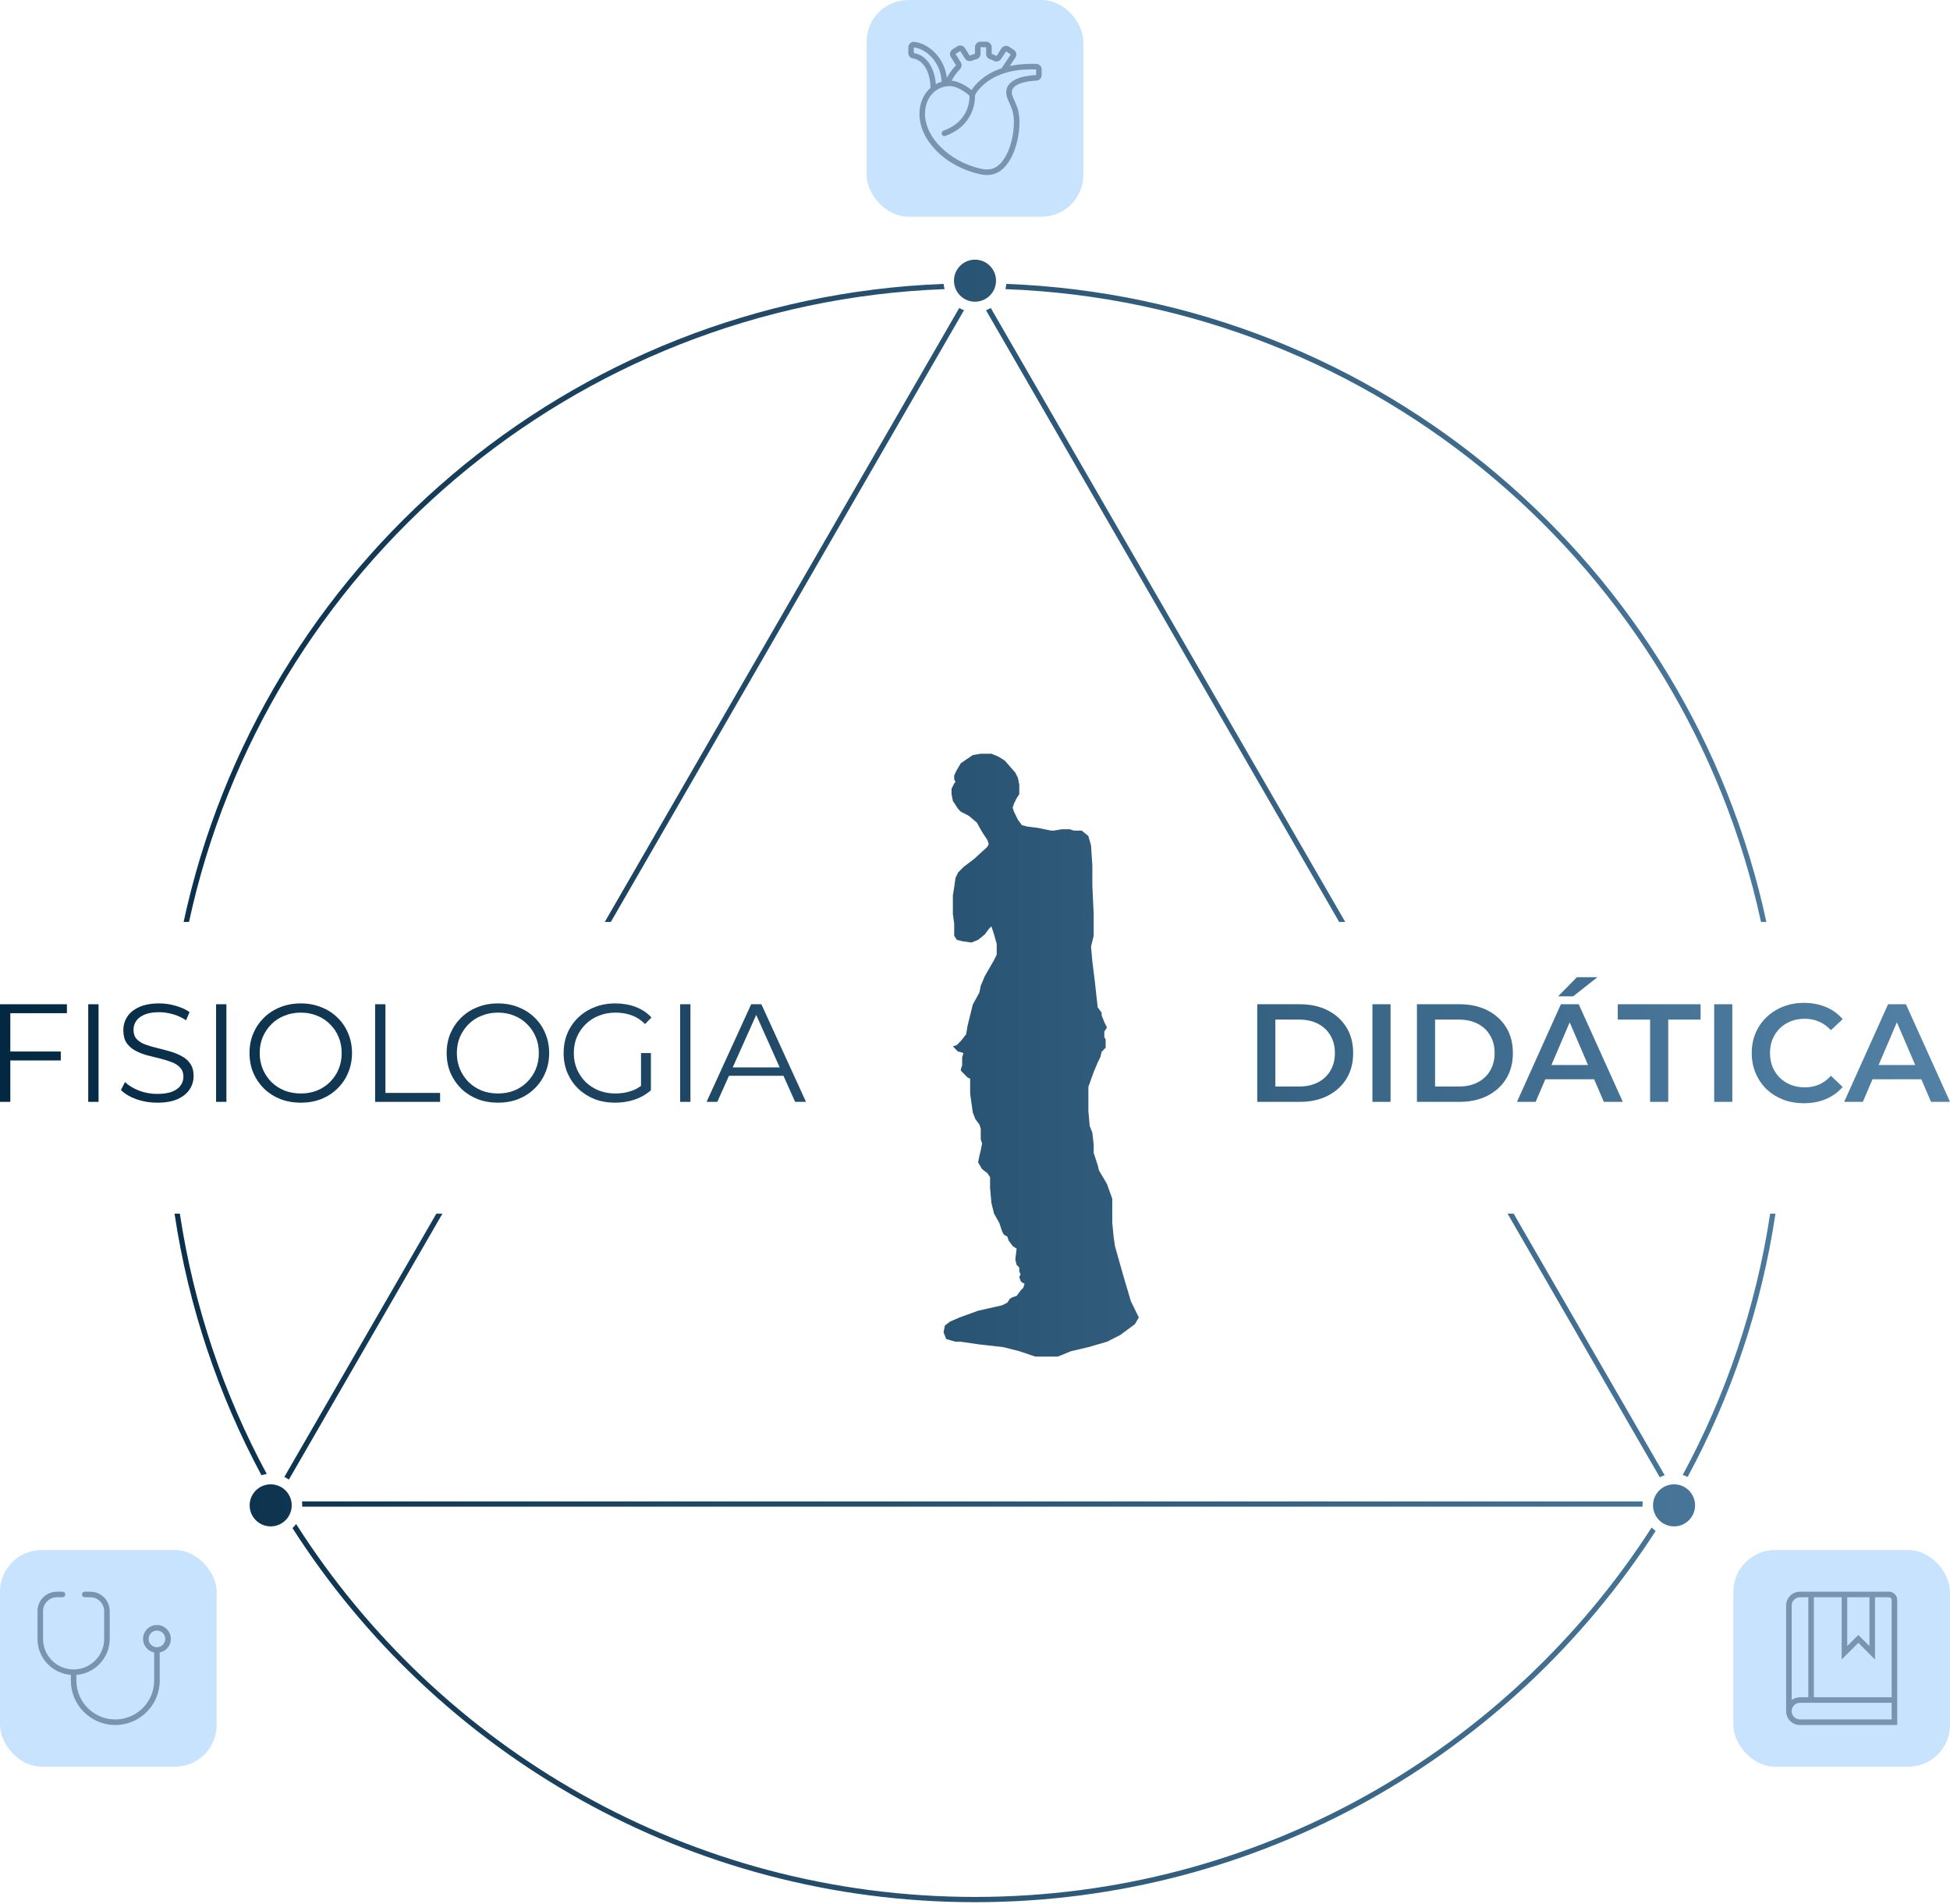 <svg xmlns="http://www.w3.org/2000/svg" width="468" height="457" viewBox="0 0 468 457" fill="none"><rect y="372" width="52" height="52" rx="10" fill="#C8E3FD"></rect><path d="M41 393.333C41 391.496 39.505 390 37.667 390C35.828 390 34.333 391.496 34.333 393.333C34.333 394.943 35.48 396.289 37 396.599V403.333C37 408.48 32.812 412.667 27.667 412.667C22.521 412.667 18.333 408.48 18.333 403.333V401.967C22.801 401.624 26.333 397.888 26.333 393.333V386.667C26.333 384.093 24.24 382 21.667 382H20.333C19.965 382 19.667 382.299 19.667 382.667C19.667 383.035 19.965 383.333 20.333 383.333H21.667C23.505 383.333 25 384.829 25 386.667V393.333C25 397.377 21.709 400.667 17.667 400.667C13.624 400.667 10.333 397.377 10.333 393.333V386.667C10.333 384.829 11.828 383.333 13.667 383.333H15C15.368 383.333 15.667 383.035 15.667 382.667C15.667 382.299 15.368 382 15 382H13.667C11.093 382 9 384.093 9 386.667V393.333C9 397.887 12.532 401.624 17 401.967V403.333C17 409.215 21.785 414 27.667 414C33.548 414 38.333 409.215 38.333 403.333V396.599C39.853 396.289 41 394.943 41 393.333ZM37.667 395.333C36.564 395.333 35.667 394.436 35.667 393.333C35.667 392.231 36.564 391.333 37.667 391.333C38.769 391.333 39.667 392.231 39.667 393.333C39.667 394.436 38.769 395.333 37.667 395.333Z" fill="#7894B1"></path><path d="M71.068 365.756C105.319 419.563 165.491 455.259 234 455.259C302.15 455.259 362.049 419.936 396.391 366.6C396.689 366.902 397.014 367.178 397.359 367.426C362.778 421.03 302.534 456.52 234 456.52C165.175 456.52 104.71 420.728 70.201 366.743C70.517 366.439 70.808 366.11 71.068 365.756Z" fill="url(#paint0_linear_44_52)"></path><path d="M64.965 356.235C67.752 356.235 70.011 358.494 70.011 361.28C70.011 364.067 67.752 366.326 64.965 366.326C62.178 366.326 59.919 364.067 59.919 361.28C59.919 358.494 62.178 356.235 64.965 356.235Z" fill="url(#paint1_linear_44_52)"></path><path d="M401.774 356.235C404.56 356.235 406.819 358.494 406.819 361.28C406.819 364.067 404.56 366.326 401.774 366.326C398.987 366.326 396.728 364.067 396.728 361.28C396.728 358.494 398.987 356.235 401.774 356.235Z" fill="url(#paint2_linear_44_52)"></path><path d="M394.264 360.334C394.225 360.644 394.205 360.96 394.205 361.28C394.205 361.386 394.207 361.491 394.212 361.596H72.527C72.531 361.491 72.534 361.386 72.534 361.28C72.534 360.96 72.513 360.644 72.475 360.334H394.264Z" fill="url(#paint3_linear_44_52)"></path><path d="M69.331 355.099C68.988 354.857 68.626 354.641 68.244 354.458L104.727 291.27H106.183L69.331 355.099Z" fill="url(#paint4_linear_44_52)"></path><path d="M399.521 354.052C399.112 354.179 398.718 354.343 398.342 354.534L361.817 291.27H363.273L399.521 354.052Z" fill="url(#paint5_linear_44_52)"></path><path d="M426.111 291.27C422.733 313.832 415.474 335.126 405.036 354.449C404.655 354.267 404.256 354.118 403.844 354C414.228 334.816 421.458 313.674 424.836 291.27H426.111Z" fill="url(#paint6_linear_44_52)"></path><path d="M43.164 291.27C46.528 313.584 53.713 334.646 64.031 353.769C63.589 353.823 63.16 353.915 62.745 354.042C52.425 334.827 45.244 313.674 41.889 291.27H43.164Z" fill="url(#paint7_linear_44_52)"></path><path d="M239.528 181.539L241.122 182.51L243.673 185.424L244.31 186.719L244.629 188.337V190.601L243.992 191.573L243.355 192.868L243.035 193.839L243.355 194.811L244.31 196.753L245.267 198.046L246.543 198.371L249.093 198.695L252.282 199.342H252.919L254.832 199.018H256.746L257.702 199.342H259.616L261.21 200.638L261.846 202.902L262.165 207.758V212.613L262.486 219.409V224.589L261.846 227.179L262.165 230.739L262.803 235.916L263.44 241.743L264.398 243.039V243.686L265.034 245.303L265.673 246.599L265.034 247.57V248.864L265.355 249.513V251.453L264.716 252.102L264.398 252.424L264.079 253.72L263.44 255.015L262.486 257.28L261.21 260.84V266.667L261.528 270.227L262.165 271.844L262.486 274.758V276.701L263.44 279.614L263.759 280.908L265.673 284.145L266.949 287.705V293.532L267.267 296.768L267.586 299.035L269.498 305.83L271.413 312.304L273.325 316.189L272.368 317.806L268.861 320.398L265.673 322.015L261.21 323.309L257.065 324.28L253.877 325.575H248.456L244.629 324.28L240.804 323.309L235.064 322.662L230.601 322.015H229.326L227.093 321.368L226.456 319.749L226.774 318.131L228.05 317.16L230.283 316.189L234.747 314.571L240.485 313.275L241.759 312.629L242.398 311.657L243.035 311.333L243.992 311.011L244.949 309.715L245.586 309.069L245.904 308.097L245.267 307.773L244.949 307.45L244.629 306.479L244.949 305.83L244.629 305.184V304.212L243.992 303.566L243.673 302.27L243.992 299.682L243.035 299.035L242.079 297.739L241.759 296.768L241.122 296.445L240.804 296.121L240.485 295.474L239.847 293.532L238.571 291.265L237.934 288.676L237.616 285.116V282.527L236.977 281.556L235.701 280.585L234.747 278.967L235.064 277.347L235.383 276.054L235.701 274.434L235.383 273.464V270.874L235.064 269.902L234.107 268.609L233.471 266.991L232.832 262.457V258.897L232.195 258.575L231.238 257.604L230.601 256.955V256.633L230.92 255.662V253.72L231.238 252.748L230.283 252.424H229.962L228.689 251.13L229.644 250.806L230.601 249.835L231.877 248.217L232.195 246.275L233.471 241.097L235.064 238.183L235.383 236.566L236.34 234.299L238.571 230.414L239.21 229.121V226.529L238.571 224.265L237.934 222.322L237.295 222.969L236.34 224.265L234.747 225.561L233.152 226.207L230.92 225.883L229.644 225.561L229.007 224.589V221.676L228.689 219.409V214.878L229.007 212.935L229.326 210.671L229.962 209.375L231.238 208.08L233.789 206.14L236.977 203.226L237.295 202.578L236.977 201.608L235.701 199.666L234.426 197.4L232.514 195.781L230.601 194.811L229.962 194.164L228.689 192.221L228.368 190.601V189.308L229.007 188.013L229.326 187.69L229.007 187.041V186.07L229.644 184.777L230.601 183.159L233.471 181.217L235.383 180.892H237.934L239.528 181.539Z" fill="url(#paint8_linear_44_52)"></path><path d="M432.968 240.683C434.886 240.683 436.637 241.019 438.221 241.688C439.804 242.335 441.144 243.306 442.237 244.599L439.425 247.242C438.577 246.327 437.63 245.646 436.581 245.2C435.533 244.732 434.395 244.498 433.168 244.498C431.941 244.498 430.814 244.699 429.787 245.101C428.784 245.502 427.903 246.071 427.144 246.806C426.408 247.542 425.827 248.413 425.403 249.417C425.002 250.42 424.803 251.526 424.803 252.73C424.803 253.934 425.002 255.038 425.403 256.042C425.827 257.046 426.408 257.917 427.144 258.653C427.903 259.389 428.784 259.959 429.787 260.36C430.814 260.762 431.941 260.961 433.168 260.961C434.395 260.961 435.533 260.738 436.581 260.292C437.629 259.824 438.578 259.122 439.425 258.185L442.237 260.862C441.144 262.133 439.805 263.104 438.221 263.773C436.637 264.442 434.874 264.776 432.934 264.776C431.149 264.776 429.486 264.486 427.946 263.906C426.43 263.304 425.102 262.467 423.964 261.397C422.849 260.304 421.98 259.02 421.356 257.548C420.731 256.076 420.418 254.47 420.418 252.73C420.418 250.99 420.731 249.383 421.356 247.911C421.98 246.439 422.861 245.166 423.998 244.096C425.136 243.003 426.463 242.166 427.98 241.586C429.497 240.984 431.161 240.683 432.968 240.683Z" fill="url(#paint9_linear_44_52)"></path><path d="M38.232 240.816C39.548 240.816 40.855 241.006 42.149 241.385C43.443 241.742 44.558 242.245 45.494 242.891L44.658 244.865C43.655 244.196 42.584 243.706 41.446 243.393C40.331 243.081 39.249 242.925 38.201 242.925C36.796 242.925 35.635 243.115 34.72 243.494C33.806 243.874 33.124 244.386 32.678 245.033C32.255 245.657 32.044 246.371 32.043 247.174C32.043 248.088 32.299 248.826 32.811 249.383C33.347 249.941 34.039 250.376 34.887 250.689C35.757 251.001 36.705 251.279 37.731 251.524C38.757 251.77 39.772 252.038 40.776 252.328C41.802 252.618 42.74 252.998 43.588 253.467C44.458 253.913 45.148 254.515 45.661 255.274C46.197 256.032 46.465 257.024 46.465 258.251C46.465 259.388 46.153 260.449 45.528 261.431C44.904 262.39 43.944 263.171 42.651 263.773C41.379 264.353 39.739 264.643 37.731 264.643C35.991 264.643 34.318 264.365 32.712 263.807C31.128 263.227 29.901 262.49 29.031 261.598L30.002 259.689C30.827 260.493 31.932 261.174 33.315 261.731C34.72 262.266 36.192 262.535 37.731 262.535C39.203 262.535 40.396 262.355 41.311 261.998C42.248 261.619 42.929 261.118 43.353 260.493C43.799 259.869 44.022 259.176 44.022 258.418C44.022 257.504 43.755 256.766 43.22 256.209C42.707 255.651 42.025 255.218 41.178 254.905C40.33 254.571 39.394 254.279 38.368 254.034C37.342 253.788 36.315 253.533 35.289 253.266C34.263 252.976 33.314 252.596 32.444 252.127C31.596 251.659 30.905 251.045 30.37 250.286C29.857 249.506 29.6 248.491 29.6 247.242C29.6 246.082 29.901 245.023 30.503 244.064C31.128 243.082 32.076 242.302 33.347 241.722C34.619 241.12 36.247 240.816 38.232 240.816Z" fill="url(#paint10_linear_44_52)"></path><path fill-rule="evenodd" clip-rule="evenodd" d="M72.199 240.816C73.961 240.816 75.589 241.119 77.084 241.722C78.578 242.302 79.872 243.127 80.965 244.197C82.08 245.268 82.94 246.528 83.542 247.978C84.166 249.428 84.479 251.013 84.479 252.73C84.479 254.448 84.166 256.031 83.542 257.481C82.939 258.931 82.08 260.193 80.965 261.264C79.872 262.334 78.578 263.171 77.084 263.773C75.589 264.353 73.961 264.643 72.199 264.643C70.436 264.643 68.796 264.353 67.279 263.773C65.784 263.171 64.478 262.334 63.363 261.264C62.27 260.171 61.412 258.908 60.788 257.481C60.185 256.031 59.884 254.448 59.884 252.73C59.884 251.013 60.185 249.439 60.788 248.012C61.412 246.562 62.27 245.302 63.363 244.231C64.478 243.138 65.784 242.302 67.279 241.722C68.774 241.119 70.414 240.816 72.199 240.816ZM72.199 243.025C70.793 243.025 69.487 243.27 68.282 243.761C67.078 244.229 66.03 244.911 65.138 245.803C64.268 246.673 63.575 247.699 63.062 248.881C62.572 250.041 62.326 251.325 62.326 252.73C62.326 254.113 62.572 255.395 63.062 256.577C63.575 257.759 64.268 258.797 65.138 259.689C66.03 260.559 67.078 261.241 68.282 261.731C69.487 262.2 70.793 262.434 72.199 262.434C73.603 262.434 74.897 262.2 76.079 261.731C77.284 261.24 78.321 260.559 79.191 259.689C80.084 258.797 80.776 257.771 81.267 256.611C81.758 255.429 82.003 254.135 82.003 252.73C82.003 251.325 81.758 250.041 81.267 248.881C80.776 247.699 80.084 246.673 79.191 245.803C78.321 244.911 77.284 244.23 76.079 243.761C74.897 243.271 73.603 243.025 72.199 243.025Z" fill="url(#paint11_linear_44_52)"></path><path fill-rule="evenodd" clip-rule="evenodd" d="M119.516 240.816C121.278 240.816 122.907 241.119 124.401 241.722C125.896 242.302 127.19 243.126 128.283 244.197C129.399 245.268 130.258 246.529 130.861 247.978C131.485 249.428 131.798 251.013 131.798 252.73C131.798 254.448 131.485 256.031 130.861 257.481C130.258 258.931 129.399 260.193 128.283 261.264C127.191 262.334 125.896 263.171 124.401 263.773C122.907 264.353 121.278 264.643 119.516 264.643C117.754 264.643 116.114 264.353 114.598 263.773C113.103 263.171 111.797 262.334 110.682 261.264C109.589 260.171 108.729 258.908 108.105 257.481C107.503 256.031 107.201 254.448 107.201 252.73C107.201 251.013 107.502 249.439 108.105 248.012C108.729 246.562 109.589 245.302 110.682 244.231C111.797 243.138 113.103 242.302 114.598 241.722C116.092 241.12 117.731 240.816 119.516 240.816ZM119.516 243.025C118.111 243.025 116.806 243.27 115.601 243.761C114.397 244.23 113.347 244.911 112.455 245.803C111.585 246.673 110.894 247.699 110.381 248.881C109.89 250.041 109.645 251.325 109.645 252.73C109.645 254.113 109.891 255.395 110.381 256.577C110.894 257.759 111.585 258.797 112.455 259.689C113.347 260.559 114.397 261.241 115.601 261.731C116.806 262.2 118.11 262.434 119.516 262.434C120.921 262.434 122.216 262.2 123.398 261.731C124.602 261.241 125.64 260.559 126.51 259.689C127.402 258.797 128.093 257.771 128.584 256.611C129.075 255.429 129.32 254.136 129.32 252.73C129.32 251.325 129.075 250.041 128.584 248.881C128.093 247.699 127.402 246.673 126.51 245.803C125.64 244.911 124.602 244.23 123.398 243.761C122.216 243.27 120.921 243.025 119.516 243.025Z" fill="url(#paint12_linear_44_52)"></path><path d="M147.654 240.816C149.439 240.816 151.068 241.096 152.54 241.654C154.034 242.212 155.306 243.06 156.355 244.197L154.815 245.769C153.833 244.788 152.751 244.086 151.569 243.662C150.386 243.238 149.115 243.025 147.754 243.025C146.304 243.025 144.965 243.27 143.738 243.761C142.534 244.23 141.474 244.911 140.56 245.803C139.668 246.673 138.966 247.699 138.453 248.881C137.962 250.041 137.716 251.325 137.716 252.73C137.716 254.113 137.962 255.395 138.453 256.577C138.966 257.759 139.668 258.797 140.56 259.689C141.474 260.559 142.534 261.241 143.738 261.731C144.965 262.2 146.293 262.434 147.72 262.434C149.058 262.434 150.319 262.232 151.501 261.831C152.33 261.555 153.11 261.143 153.843 260.603V252.73H156.22V261.664L155.793 262.022C154.776 262.83 153.613 263.457 152.305 263.906C150.811 264.397 149.249 264.643 147.62 264.643C145.836 264.643 144.185 264.353 142.668 263.773C141.173 263.171 139.869 262.334 138.753 261.264C137.66 260.193 136.801 258.931 136.176 257.481C135.574 256.031 135.273 254.448 135.273 252.73C135.273 251.013 135.574 249.428 136.176 247.978C136.801 246.528 137.671 245.268 138.787 244.197C139.902 243.127 141.207 242.302 142.702 241.722C144.218 241.119 145.87 240.816 147.654 240.816Z" fill="url(#paint13_linear_44_52)"></path><path d="M16.061 243.161H2.475V252.362H14.589V254.504H2.475V264.441H0V241.017H16.061V243.161Z" fill="url(#paint14_linear_44_52)"></path><path d="M23.652 264.441H21.176V241.017H23.652V264.441Z" fill="url(#paint15_linear_44_52)"></path><path d="M54.336 264.441H51.86V241.017H54.336V264.441Z" fill="url(#paint16_linear_44_52)"></path><path d="M92.504 262.3H105.623V264.441H90.029V241.017H92.504V262.3Z" fill="url(#paint17_linear_44_52)"></path><path d="M165.704 264.441H163.229V241.017H165.704V264.441Z" fill="url(#paint18_linear_44_52)"></path><path fill-rule="evenodd" clip-rule="evenodd" d="M193.437 264.441H190.828L188.028 258.185H174.956L172.156 264.441H169.579L180.287 241.017H182.729L193.437 264.441ZM175.853 256.177H187.131L181.491 243.576L175.853 256.177Z" fill="url(#paint19_linear_44_52)"></path><path fill-rule="evenodd" clip-rule="evenodd" d="M311.976 241.017C314.519 241.017 316.751 241.508 318.67 242.49C320.588 243.471 322.083 244.834 323.154 246.573C324.224 248.313 324.76 250.366 324.76 252.73C324.759 255.072 324.224 257.125 323.154 258.887C322.083 260.627 320.588 261.988 318.67 262.969C316.751 263.951 314.519 264.441 311.976 264.441H301.737V241.017H311.976ZM306.087 260.76H311.777C313.538 260.76 315.054 260.426 316.325 259.757C317.619 259.088 318.613 258.15 319.305 256.945C320.018 255.741 320.375 254.336 320.375 252.73C320.375 251.102 320.019 249.696 319.305 248.514C318.613 247.309 317.619 246.373 316.325 245.704C315.054 245.035 313.538 244.699 311.777 244.699H306.087V260.76Z" fill="url(#paint20_linear_44_52)"></path><path d="M333.733 264.441H329.382V241.017H333.733V264.441Z" fill="url(#paint21_linear_44_52)"></path><path fill-rule="evenodd" clip-rule="evenodd" d="M350.308 241.017C352.85 241.017 355.082 241.509 357 242.49C358.918 243.471 360.414 244.833 361.485 246.573C362.556 248.313 363.092 250.366 363.092 252.73C363.092 255.073 362.556 257.125 361.485 258.887C360.414 260.627 358.918 261.988 357 262.969C355.082 263.951 352.85 264.441 350.308 264.441H340.069V241.017H350.308ZM344.419 260.76H350.109C351.87 260.76 353.386 260.426 354.657 259.757C355.951 259.088 356.945 258.15 357.637 256.945C358.35 255.741 358.707 254.336 358.707 252.73C358.707 251.102 358.351 249.696 357.637 248.514C356.945 247.309 355.951 246.373 354.657 245.704C353.386 245.035 351.87 244.699 350.109 244.699H344.419V260.76Z" fill="url(#paint22_linear_44_52)"></path><path fill-rule="evenodd" clip-rule="evenodd" d="M389.473 264.441H384.922L382.594 259.021H370.878L368.558 264.441H364.075L374.616 241.017H378.898L389.473 264.441ZM372.339 255.608H381.127L376.725 245.358L372.339 255.608Z" fill="url(#paint23_linear_44_52)"></path><path d="M408.142 244.699H400.377V264.441H396.026V244.699H388.263V241.017H408.142V244.699Z" fill="url(#paint24_linear_44_52)"></path><path d="M415.756 264.441H411.406V241.017H415.756V264.441Z" fill="url(#paint25_linear_44_52)"></path><path fill-rule="evenodd" clip-rule="evenodd" d="M468 264.441H463.449L461.121 259.021H449.405L447.085 264.441H442.601L453.142 241.017H457.425L468 264.441ZM450.864 255.608H459.654L455.25 245.355L450.864 255.608Z" fill="url(#paint26_linear_44_52)"></path><path d="M377.561 239.111H373.947L378.464 234.526H383.384L377.561 239.111Z" fill="url(#paint27_linear_44_52)"></path><path d="M226.47 68.135C226.514 68.565 226.595 68.984 226.708 69.389C137.436 72.705 63.663 136.653 45.361 221.259H44.071C62.381 136.027 136.606 71.56 226.47 68.135Z" fill="url(#paint28_linear_44_52)"></path><path d="M230.216 73.915C230.579 74.125 230.961 74.307 231.36 74.456L146.604 221.259H145.147L230.216 73.915Z" fill="url(#paint29_linear_44_52)"></path><path d="M322.853 221.259H321.396L236.639 74.456C237.038 74.307 237.42 74.125 237.784 73.915L322.853 221.259Z" fill="url(#paint30_linear_44_52)"></path><path d="M241.529 68.135C331.394 71.56 405.619 136.027 423.929 221.259H422.639C404.337 136.653 330.564 72.705 241.292 69.389C241.404 68.984 241.486 68.565 241.529 68.135Z" fill="url(#paint31_linear_44_52)"></path><path d="M234 62.315C236.787 62.315 239.046 64.575 239.046 67.361C239.046 70.148 236.787 72.407 234 72.407C231.213 72.407 228.954 70.148 228.954 67.361C228.954 64.575 231.213 62.315 234 62.315Z" fill="url(#paint32_linear_44_52)"></path><rect x="416" y="372" width="52" height="52" rx="10" fill="#C8E3FD"></rect><path d="M453.333 382H432C430.163 382 428.667 383.496 428.667 385.333V410.667C428.667 412.504 430.163 414 432 414H455.333V384C455.333 382.897 454.436 382 453.333 382ZM454 384V407.333H435.333V383.333H442V398.276L446 394.276L450 398.276V383.333H453.333C453.701 383.333 454 383.632 454 384ZM443.333 383.333H448.667V395.057L446 392.391L443.333 395.057V383.333ZM432 383.333H434V407.333H432C431.251 407.333 430.557 407.583 430 408.001V385.333C430 384.231 430.897 383.333 432 383.333ZM432 412.667C430.897 412.667 430 411.769 430 410.667C430 409.564 430.897 408.667 432 408.667H454V412.667H432Z" fill="#7894B1"></path><rect x="208" width="52" height="52" rx="10" fill="#C8E3FD"></rect><path d="M248.668 15.331H247.335C245.445 15.331 243.793 15.53 242.333 15.851L243.69 13.815C243.888 13.519 243.958 13.163 243.888 12.815C243.818 12.465 243.617 12.164 243.32 11.967L242.21 11.228C241.914 11.031 241.562 10.959 241.209 11.029C240.86 11.1 240.56 11.301 240.361 11.597L239.165 13.441C238.813 13.236 238.432 13.069 238.001 12.944V11.333C238.001 10.599 237.403 10 236.667 10H235.334C234.598 10 234.001 10.599 234.001 11.333L233.983 12.923C233.565 13.027 233.145 13.167 232.727 13.35L231.587 11.54C231.194 10.919 230.37 10.733 229.748 11.124L228.62 11.835C228.319 12.025 228.11 12.321 228.031 12.668C227.952 13.016 228.014 13.373 228.204 13.674L229.442 15.659C228.403 16.739 227.687 17.872 227.246 18.676C226.658 13.836 222.936 10.477 219.459 10.047C219.1 10.001 218.733 10.116 218.457 10.36C218.167 10.616 218 10.987 218 11.373V12.759C218 13.4 218.48 13.935 219.141 14.032C221.187 14.325 223.24 16.628 223.319 21.082C221.68 22.524 220.667 24.747 220.667 27.331C220.667 33.684 226.826 39.889 234.993 41.767C235.67 41.923 236.299 42 236.89 42C237.621 42 238.289 41.881 238.909 41.641C242.652 40.192 244.669 34.217 244.668 29.333C244.668 26.802 244.078 25.499 243.453 24.119C243.338 23.863 243.22 23.603 243.102 23.327C242.745 22.486 242.74 21.812 243.082 21.267C244.082 19.679 247.664 19.396 248.737 19.348C249.445 19.316 250 18.731 250 18.018V16.667C250 15.932 249.403 15.334 248.667 15.334L248.668 15.331ZM230.582 14.943L229.331 12.961L230.459 12.251L231.598 14.059C231.946 14.611 232.643 14.825 233.257 14.564C233.599 14.42 233.951 14.303 234.303 14.215C234.91 14.064 235.333 13.535 235.333 12.927V11.331H236.666V12.941C236.666 13.531 237.058 14.046 237.641 14.222C237.943 14.313 238.228 14.438 238.492 14.589C239.088 14.938 239.857 14.752 240.246 14.168L241.469 12.333L242.578 13.073L240.377 16.378C240.377 16.378 240.377 16.382 240.374 16.383C236.121 17.814 234.003 20.343 233.169 21.616C231.843 20.516 229.964 19.51 228.387 19.36C228.783 18.634 229.444 17.572 230.398 16.582C230.831 16.134 230.906 15.459 230.579 14.943H230.582ZM219.333 12.759L219.295 11.369C222.435 11.757 225.807 15.005 225.984 19.622C225.496 19.763 225.032 19.954 224.596 20.192C224.24 15.531 221.791 13.068 219.335 12.759H219.333ZM248.668 18.014C246.696 18.104 243.213 18.555 241.954 20.554C241.37 21.483 241.344 22.59 241.876 23.846C241.996 24.13 242.118 24.402 242.237 24.666C242.825 25.966 243.332 27.087 243.333 29.33C243.333 33.834 241.498 39.205 238.425 40.396C237.566 40.729 236.541 40.753 235.29 40.465C227.836 38.752 221.997 32.982 221.997 27.33C221.997 23.467 224.522 20.663 227.998 20.663C229.406 20.663 231.461 21.83 232.679 22.97C232.715 24.121 232.514 29.16 226.436 31.37C226.09 31.496 225.911 31.878 226.038 32.225C226.135 32.496 226.392 32.664 226.664 32.664C226.74 32.664 226.816 32.65 226.892 32.624C233.901 30.076 234.045 23.985 234.005 22.811C234.497 21.89 237.71 16.663 247.332 16.663H248.665V18.014H248.668Z" fill="#7894B1"></path><defs><linearGradient id="paint0_linear_44_52" x1="0.143" y1="259.418" x2="467.734" y2="259.418" gradientUnits="userSpaceOnUse"><stop stop-color="#032842"></stop><stop offset="1" stop-color="#5281A5"></stop></linearGradient><linearGradient id="paint1_linear_44_52" x1="0.143" y1="259.418" x2="467.734" y2="259.418" gradientUnits="userSpaceOnUse"><stop stop-color="#032842"></stop><stop offset="1" stop-color="#5281A5"></stop></linearGradient><linearGradient id="paint2_linear_44_52" x1="0.143" y1="259.418" x2="467.734" y2="259.418" gradientUnits="userSpaceOnUse"><stop stop-color="#032842"></stop><stop offset="1" stop-color="#5281A5"></stop></linearGradient><linearGradient id="paint3_linear_44_52" x1="0.143" y1="259.418" x2="467.734" y2="259.418" gradientUnits="userSpaceOnUse"><stop stop-color="#032842"></stop><stop offset="1" stop-color="#5281A5"></stop></linearGradient><linearGradient id="paint4_linear_44_52" x1="0.143" y1="259.418" x2="467.734" y2="259.418" gradientUnits="userSpaceOnUse"><stop stop-color="#032842"></stop><stop offset="1" stop-color="#5281A5"></stop></linearGradient><linearGradient id="paint5_linear_44_52" x1="0.143" y1="259.418" x2="467.734" y2="259.418" gradientUnits="userSpaceOnUse"><stop stop-color="#032842"></stop><stop offset="1" stop-color="#5281A5"></stop></linearGradient><linearGradient id="paint6_linear_44_52" x1="0.143" y1="259.418" x2="467.734" y2="259.418" gradientUnits="userSpaceOnUse"><stop stop-color="#032842"></stop><stop offset="1" stop-color="#5281A5"></stop></linearGradient><linearGradient id="paint7_linear_44_52" x1="0.143" y1="259.418" x2="467.734" y2="259.418" gradientUnits="userSpaceOnUse"><stop stop-color="#032842"></stop><stop offset="1" stop-color="#5281A5"></stop></linearGradient><linearGradient id="paint8_linear_44_52" x1="0.143" y1="259.418" x2="467.734" y2="259.418" gradientUnits="userSpaceOnUse"><stop stop-color="#032842"></stop><stop offset="1" stop-color="#5281A5"></stop></linearGradient><linearGradient id="paint9_linear_44_52" x1="0.143" y1="259.418" x2="467.734" y2="259.418" gradientUnits="userSpaceOnUse"><stop stop-color="#032842"></stop><stop offset="1" stop-color="#5281A5"></stop></linearGradient><linearGradient id="paint10_linear_44_52" x1="0.143" y1="259.418" x2="467.734" y2="259.418" gradientUnits="userSpaceOnUse"><stop stop-color="#032842"></stop><stop offset="1" stop-color="#5281A5"></stop></linearGradient><linearGradient id="paint11_linear_44_52" x1="0.143" y1="259.418" x2="467.734" y2="259.418" gradientUnits="userSpaceOnUse"><stop stop-color="#032842"></stop><stop offset="1" stop-color="#5281A5"></stop></linearGradient><linearGradient id="paint12_linear_44_52" x1="0.143" y1="259.418" x2="467.734" y2="259.418" gradientUnits="userSpaceOnUse"><stop stop-color="#032842"></stop><stop offset="1" stop-color="#5281A5"></stop></linearGradient><linearGradient id="paint13_linear_44_52" x1="0.143" y1="259.418" x2="467.734" y2="259.418" gradientUnits="userSpaceOnUse"><stop stop-color="#032842"></stop><stop offset="1" stop-color="#5281A5"></stop></linearGradient><linearGradient id="paint14_linear_44_52" x1="0.143" y1="259.418" x2="467.734" y2="259.418" gradientUnits="userSpaceOnUse"><stop stop-color="#032842"></stop><stop offset="1" stop-color="#5281A5"></stop></linearGradient><linearGradient id="paint15_linear_44_52" x1="0.143" y1="259.418" x2="467.734" y2="259.418" gradientUnits="userSpaceOnUse"><stop stop-color="#032842"></stop><stop offset="1" stop-color="#5281A5"></stop></linearGradient><linearGradient id="paint16_linear_44_52" x1="0.143" y1="259.418" x2="467.734" y2="259.418" gradientUnits="userSpaceOnUse"><stop stop-color="#032842"></stop><stop offset="1" stop-color="#5281A5"></stop></linearGradient><linearGradient id="paint17_linear_44_52" x1="0.143" y1="259.418" x2="467.734" y2="259.418" gradientUnits="userSpaceOnUse"><stop stop-color="#032842"></stop><stop offset="1" stop-color="#5281A5"></stop></linearGradient><linearGradient id="paint18_linear_44_52" x1="0.143" y1="259.418" x2="467.734" y2="259.418" gradientUnits="userSpaceOnUse"><stop stop-color="#032842"></stop><stop offset="1" stop-color="#5281A5"></stop></linearGradient><linearGradient id="paint19_linear_44_52" x1="0.143" y1="259.418" x2="467.734" y2="259.418" gradientUnits="userSpaceOnUse"><stop stop-color="#032842"></stop><stop offset="1" stop-color="#5281A5"></stop></linearGradient><linearGradient id="paint20_linear_44_52" x1="0.143" y1="259.418" x2="467.734" y2="259.418" gradientUnits="userSpaceOnUse"><stop stop-color="#032842"></stop><stop offset="1" stop-color="#5281A5"></stop></linearGradient><linearGradient id="paint21_linear_44_52" x1="0.143" y1="259.418" x2="467.734" y2="259.418" gradientUnits="userSpaceOnUse"><stop stop-color="#032842"></stop><stop offset="1" stop-color="#5281A5"></stop></linearGradient><linearGradient id="paint22_linear_44_52" x1="0.143" y1="259.418" x2="467.734" y2="259.418" gradientUnits="userSpaceOnUse"><stop stop-color="#032842"></stop><stop offset="1" stop-color="#5281A5"></stop></linearGradient><linearGradient id="paint23_linear_44_52" x1="0.143" y1="259.418" x2="467.734" y2="259.418" gradientUnits="userSpaceOnUse"><stop stop-color="#032842"></stop><stop offset="1" stop-color="#5281A5"></stop></linearGradient><linearGradient id="paint24_linear_44_52" x1="0.143" y1="259.418" x2="467.734" y2="259.418" gradientUnits="userSpaceOnUse"><stop stop-color="#032842"></stop><stop offset="1" stop-color="#5281A5"></stop></linearGradient><linearGradient id="paint25_linear_44_52" x1="0.143" y1="259.418" x2="467.734" y2="259.418" gradientUnits="userSpaceOnUse"><stop stop-color="#032842"></stop><stop offset="1" stop-color="#5281A5"></stop></linearGradient><linearGradient id="paint26_linear_44_52" x1="0.143" y1="259.418" x2="467.734" y2="259.418" gradientUnits="userSpaceOnUse"><stop stop-color="#032842"></stop><stop offset="1" stop-color="#5281A5"></stop></linearGradient><linearGradient id="paint27_linear_44_52" x1="0.143" y1="259.418" x2="467.734" y2="259.418" gradientUnits="userSpaceOnUse"><stop stop-color="#032842"></stop><stop offset="1" stop-color="#5281A5"></stop></linearGradient><linearGradient id="paint28_linear_44_52" x1="0.143" y1="259.418" x2="467.734" y2="259.418" gradientUnits="userSpaceOnUse"><stop stop-color="#032842"></stop><stop offset="1" stop-color="#5281A5"></stop></linearGradient><linearGradient id="paint29_linear_44_52" x1="0.143" y1="259.418" x2="467.734" y2="259.418" gradientUnits="userSpaceOnUse"><stop stop-color="#032842"></stop><stop offset="1" stop-color="#5281A5"></stop></linearGradient><linearGradient id="paint30_linear_44_52" x1="0.143" y1="259.418" x2="467.734" y2="259.418" gradientUnits="userSpaceOnUse"><stop stop-color="#032842"></stop><stop offset="1" stop-color="#5281A5"></stop></linearGradient><linearGradient id="paint31_linear_44_52" x1="0.143" y1="259.418" x2="467.734" y2="259.418" gradientUnits="userSpaceOnUse"><stop stop-color="#032842"></stop><stop offset="1" stop-color="#5281A5"></stop></linearGradient><linearGradient id="paint32_linear_44_52" x1="0.143" y1="259.418" x2="467.734" y2="259.418" gradientUnits="userSpaceOnUse"><stop stop-color="#032842"></stop><stop offset="1" stop-color="#5281A5"></stop></linearGradient></defs></svg>